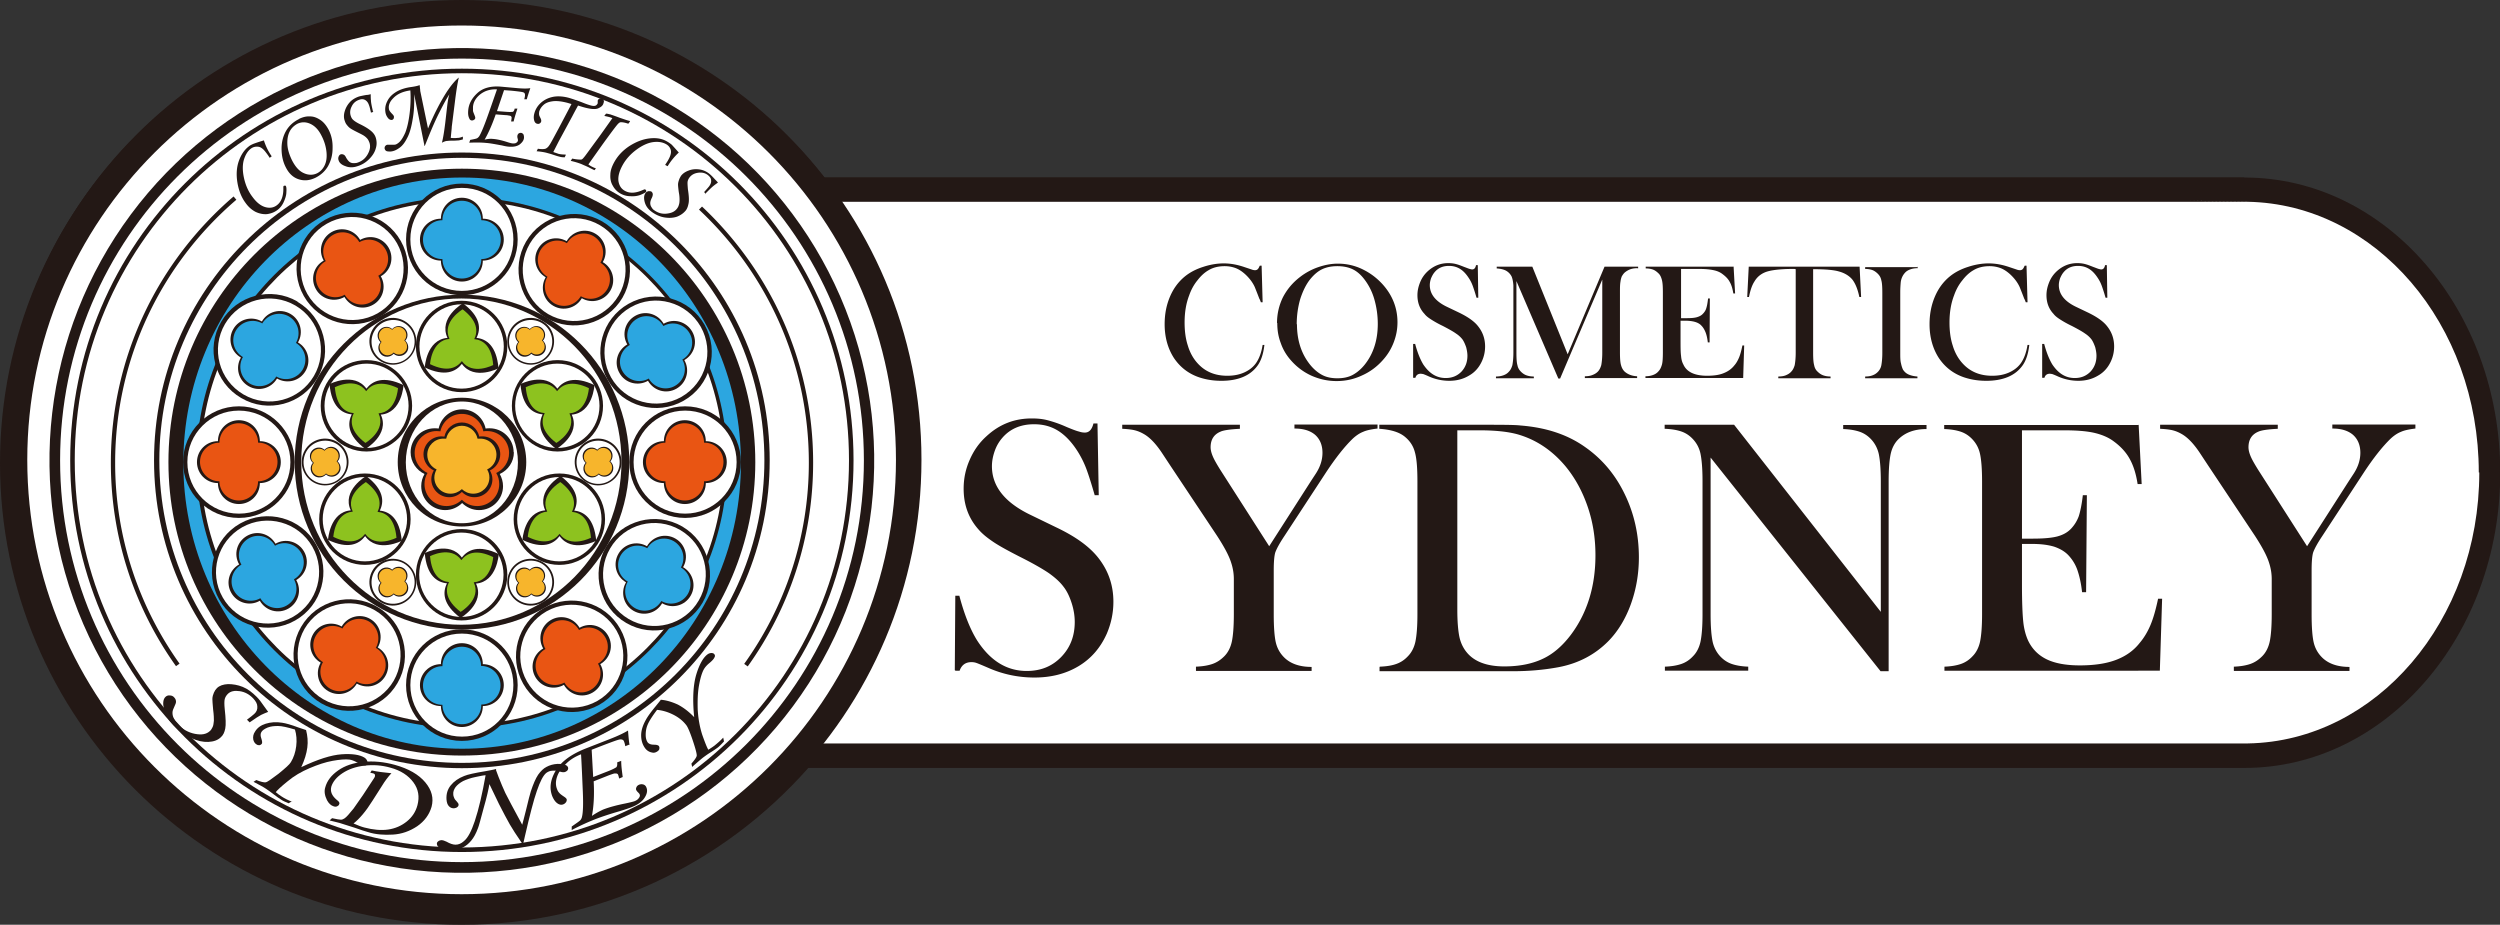 <svg xmlns="http://www.w3.org/2000/svg" id="_レイヤー_1" width="99" height="36.62"><rect width="100%" height="100%" fill="#333333" stroke="none"/><defs><style>.cls-2{fill:#f7b52c}.cls-3{fill:#e95513}.cls-4{fill:#fff}.cls-5{fill:#8dc21f}.cls-6{fill:#231815}.cls-7{fill:#2ca6e0}</style></defs><path d="M88.87 7.02H32.63C29.29 2.78 24.1.05 18.28.05 8.18.05 0 8.24 0 18.34s8.18 18.28 18.28 18.28c5.47 0 10.37-2.41 13.73-6.21h56.87c5.59 0 10.13-5.23 10.13-11.69S94.48 7.03 88.88 7.03Z" class="cls-6"/><path d="M98.16 18.71c0-5.87-4.09-10.63-9.16-10.72s-.11 0-.11 0H31.97c-3.14-4.14-8.09-6.83-13.69-6.83C8.79 1.15 1.1 8.84 1.1 18.34s7.69 17.18 17.19 17.18c5.25 0 9.95-2.37 13.1-6.08H89.02c5.07-.09 9.16-4.86 9.16-10.73Z" class="cls-4"/><path d="M36.49 18.21C36.49 8.15 28.34 0 18.28 0S.07 8.15.07 18.21s8.15 18.21 18.21 18.21 18.21-8.15 18.21-18.21Z" class="cls-6"/><path d="M35.48 18.21c0-9.5-7.7-17.2-17.2-17.2s-17.2 7.7-17.2 17.2 7.7 17.2 17.2 17.2 17.2-7.7 17.2-17.2Z" class="cls-4"/><path d="m49.96 10.52.04 1.45h-.07c-.02-.06-.04-.11-.06-.14-.08-.21-.14-.36-.18-.46-.08-.18-.21-.35-.37-.5-.12-.11-.25-.2-.38-.25-.13-.05-.28-.08-.44-.08-.24 0-.46.05-.64.16-.16.09-.31.23-.44.4-.14.17-.25.37-.33.6-.12.31-.18.67-.18 1.07 0 .34.04.65.13.92.08.27.21.5.37.68.3.34.69.51 1.19.51.25 0 .47-.04.67-.13.2-.09.35-.21.46-.36.13-.18.22-.42.27-.73h.07c-.04.35-.13.63-.28.83-.14.19-.33.34-.57.44-.24.1-.53.15-.85.15-.3 0-.58-.04-.86-.13-.43-.14-.77-.4-1.02-.77-.24-.37-.37-.82-.37-1.34 0-.4.07-.76.21-1.09.14-.33.34-.6.6-.81.2-.16.43-.28.71-.37.27-.09.55-.14.82-.14s.54.05.83.15l.27.09c.05.02.1.03.14.03.05 0 .1-.02.13-.07.02-.02.03-.06.06-.11h.08ZM50.57 12.79c0-.36.08-.7.23-1.01.16-.31.38-.58.68-.81.22-.17.46-.3.72-.39.26-.09.52-.14.78-.14.33 0 .66.07.97.22.31.15.58.35.82.62.38.43.57.93.57 1.48 0 .28-.05.54-.15.8-.1.26-.24.49-.43.7-.23.26-.51.47-.83.61-.32.15-.65.22-1 .22s-.67-.07-.99-.21c-.31-.14-.58-.34-.81-.6-.18-.2-.32-.43-.41-.69-.1-.26-.14-.52-.14-.8Zm.79.05c0 .63.17 1.16.51 1.59.15.19.32.33.49.42.17.09.37.13.6.13s.43-.04.6-.13c.17-.09.34-.23.49-.42.34-.43.51-.97.51-1.6 0-.35-.05-.68-.14-.99-.09-.31-.23-.57-.4-.79-.14-.18-.29-.31-.46-.39-.17-.08-.37-.12-.6-.12s-.43.04-.6.12c-.17.08-.32.21-.47.39-.17.21-.3.48-.4.79-.09.31-.14.65-.14 1ZM55.96 14.96v-1.34h.08c.09.34.2.61.32.81.24.36.53.54.89.54.25 0 .45-.08.62-.25.16-.17.24-.38.24-.63 0-.11-.02-.22-.05-.34-.04-.11-.08-.21-.14-.3-.06-.08-.15-.17-.26-.24-.11-.08-.29-.18-.52-.3-.21-.1-.36-.19-.47-.26-.11-.07-.2-.14-.26-.22-.19-.2-.28-.45-.28-.74 0-.18.04-.35.11-.52.07-.17.17-.31.3-.43.23-.21.5-.32.81-.32.1 0 .2.01.28.03.09.02.2.06.35.12.11.04.18.07.22.08.04.01.07.02.1.02.08 0 .13-.06.15-.17h.07l.02 1.29h-.07c-.06-.21-.11-.36-.15-.47-.04-.11-.09-.21-.15-.3-.11-.17-.22-.29-.35-.37-.13-.08-.27-.12-.44-.12-.24 0-.43.08-.57.25-.06.07-.1.15-.14.24-.03.09-.05.18-.05.27 0 .36.23.65.7.87l.46.22c.35.17.61.35.76.55.18.23.27.49.27.79 0 .2-.04.39-.12.57-.11.25-.28.45-.51.58-.23.14-.49.21-.79.21-.28 0-.55-.06-.8-.17-.13-.06-.21-.09-.24-.1-.03 0-.06-.01-.09-.01-.1 0-.18.05-.21.16h-.07ZM64.84 10.62c-.12 0-.22.02-.3.05-.07.03-.14.07-.21.13-.05.05-.08.1-.11.15-.02.06-.04.12-.05.21-.02.11-.02.25-.02.4v2.39c0 .22.01.39.04.5.03.11.07.19.14.26.12.11.29.18.5.19v.07h-2.07v-.07c.13 0 .23-.02.3-.05.08-.03.15-.07.21-.13.07-.07.11-.16.14-.26.02-.11.04-.27.04-.49v-2.9l-1.67 3.92h-.07l-1.66-3.86v2.84c0 .22.01.39.04.49.02.11.07.19.14.26.06.06.13.11.21.14s.18.05.3.05v.07h-1.5v-.07c.12 0 .22-.02.3-.05s.15-.07.21-.14c.07-.07.11-.16.14-.26.02-.11.04-.27.04-.49V11.3c-.01-.16-.04-.28-.07-.35-.05-.1-.13-.18-.22-.23-.09-.05-.22-.08-.37-.09v-.07h1.41l1.4 3.47 1.46-3.47h1.33v.07ZM68.65 10.55l.06 1.07h-.07c-.03-.18-.07-.33-.14-.45-.06-.12-.16-.22-.28-.31-.1-.08-.22-.13-.36-.16-.14-.03-.32-.05-.55-.05h-.74v1.95h.19c.2 0 .34-.01.44-.04.1-.03.18-.07.24-.14.06-.06.11-.14.13-.22.03-.09.05-.21.07-.38h.07l-.01 1.74h-.07c-.02-.17-.05-.3-.09-.4-.04-.1-.09-.19-.16-.26-.06-.07-.15-.12-.25-.15s-.24-.05-.4-.05h-.18v.74c0 .3 0 .51.02.65.01.14.04.25.09.34.07.16.19.27.34.34.15.07.35.11.6.11.26 0 .48-.03.65-.1.18-.07.32-.17.43-.31.08-.09.14-.2.19-.32.05-.12.09-.28.13-.47h.07l-.04 1.29h-3.87v-.07c.12 0 .22-.02.3-.05.08-.03.15-.07.21-.14.07-.07.11-.16.14-.26s.04-.27.04-.49v-2.39c0-.22-.01-.38-.04-.49s-.07-.2-.14-.26c-.06-.06-.13-.11-.2-.14-.08-.03-.18-.05-.3-.05v-.07h3.49ZM71.06 10.65c-.14 0-.28 0-.44.01-.33.02-.58.06-.74.13-.16.07-.3.18-.4.35-.1.15-.17.36-.22.62h-.07l.06-1.2h4.39l.06 1.2h-.07c-.06-.29-.15-.52-.27-.68-.12-.15-.31-.27-.54-.33-.2-.06-.54-.09-1.02-.09v3.31c0 .22.01.38.04.49.02.11.07.2.14.26.06.06.13.11.21.14s.18.05.3.05v.07h-2.07v-.07c.13 0 .23-.02.3-.05s.15-.07.21-.14c.07-.07.11-.16.14-.26.02-.11.04-.27.04-.49v-3.31ZM75.94 10.55v.07c-.12 0-.22.02-.3.05-.08.03-.15.07-.21.14-.08.09-.14.21-.16.36-.01.11-.02.25-.02.4v2.39c0 .18 0 .32.03.43.02.1.05.19.08.25.06.09.13.15.22.19.09.04.21.07.35.08v.07h-2.07v-.07c.13 0 .23-.02.3-.05.08-.03.14-.07.2-.13a.51.51 0 0 0 .14-.26c.02-.11.04-.27.04-.49v-2.39c0-.22-.01-.39-.04-.49-.02-.11-.07-.19-.14-.26-.06-.06-.13-.11-.2-.14-.08-.03-.18-.05-.3-.05v-.07h2.07ZM80.25 10.52l.04 1.45h-.07c-.02-.06-.04-.11-.06-.14-.08-.21-.14-.36-.18-.46-.08-.18-.21-.35-.37-.5-.12-.11-.25-.2-.38-.25-.13-.05-.28-.08-.44-.08-.24 0-.46.05-.64.16-.16.09-.31.23-.44.4-.14.17-.25.37-.33.6-.12.31-.18.67-.18 1.07 0 .34.04.65.13.92.08.27.21.5.37.68.3.34.69.51 1.19.51.25 0 .47-.04.67-.13s.35-.21.46-.36c.13-.18.22-.42.27-.73h.07c-.04.35-.13.63-.28.83-.14.19-.33.34-.57.44-.24.1-.53.15-.85.15-.3 0-.58-.04-.86-.13-.43-.14-.77-.4-1.02-.77-.24-.37-.37-.82-.37-1.34 0-.4.07-.76.21-1.09.14-.33.34-.6.6-.81.2-.16.43-.28.71-.37.27-.09.55-.14.82-.14s.54.05.83.15l.27.09c.05.02.1.03.14.03.05 0 .1-.02.13-.07.02-.02.03-.06.06-.11h.08ZM80.87 14.96v-1.34h.08c.09.34.2.61.32.81.24.36.53.54.89.54.25 0 .45-.08.62-.25.16-.17.24-.38.24-.63 0-.11-.02-.22-.05-.34-.04-.11-.08-.21-.14-.3-.06-.08-.15-.17-.26-.24-.11-.08-.29-.18-.52-.3-.21-.1-.36-.19-.47-.26-.11-.07-.2-.14-.26-.22-.19-.2-.28-.45-.28-.74 0-.18.04-.35.11-.52.07-.17.17-.31.3-.43.23-.21.5-.32.81-.32.1 0 .2.01.28.03.09.02.2.06.35.12.11.04.18.07.22.08.04.01.07.02.1.02.08 0 .13-.06.15-.17h.07l.02 1.29h-.07c-.06-.21-.11-.36-.15-.47-.04-.11-.09-.21-.15-.3-.11-.17-.22-.29-.35-.37-.13-.08-.27-.12-.44-.12-.24 0-.43.08-.57.25-.06.07-.1.15-.14.24-.03.09-.05.18-.05.27 0 .36.23.65.7.87l.46.22c.35.17.61.35.76.55.18.23.27.49.27.79 0 .2-.04.39-.12.57-.11.25-.28.45-.51.58-.23.14-.49.21-.79.21-.28 0-.55-.06-.8-.17-.13-.06-.21-.09-.24-.1-.03 0-.06-.01-.09-.01-.1 0-.18.05-.21.16h-.07ZM37.81 26.54l.02-2.95h.16c.2.76.44 1.35.71 1.78.52.8 1.17 1.2 1.96 1.2.55 0 1-.18 1.36-.55.36-.37.54-.83.54-1.39 0-.24-.04-.49-.12-.74-.08-.25-.18-.47-.32-.65-.14-.19-.33-.36-.58-.54-.25-.17-.63-.39-1.15-.65-.45-.23-.8-.42-1.04-.58-.24-.16-.44-.32-.58-.48-.41-.45-.61-.99-.61-1.64 0-.4.08-.78.24-1.14.16-.37.38-.68.67-.94.51-.47 1.1-.7 1.79-.7.22 0 .43.02.62.07s.45.13.76.27c.24.1.4.16.49.18.09.03.16.04.23.04.17 0 .28-.12.34-.36h.16l.05 2.84h-.16c-.13-.45-.24-.8-.33-1.04-.09-.24-.2-.46-.33-.67-.23-.37-.49-.65-.77-.83-.28-.18-.6-.27-.97-.27-.53 0-.95.18-1.26.54-.13.15-.23.32-.3.52s-.11.4-.11.6c0 .8.51 1.44 1.53 1.93l1.01.49c.78.37 1.33.77 1.68 1.22.39.5.59 1.07.59 1.73 0 .44-.09.86-.26 1.26-.25.56-.62.99-1.12 1.29-.5.3-1.08.45-1.75.45-.61 0-1.21-.12-1.77-.36-.3-.13-.47-.2-.53-.22-.06-.02-.12-.03-.19-.03-.23 0-.39.11-.47.34h-.16ZM47.36 26.56v-.16c.27-.01.49-.05.66-.11.17-.06.32-.16.46-.3.15-.15.25-.35.3-.58.05-.23.08-.6.08-1.09v-1.39c0-.2-.03-.42-.11-.66-.09-.28-.28-.63-.56-1.06l-1.85-2.78-.33-.5c-.24-.36-.48-.61-.71-.74-.12-.07-.24-.12-.36-.15s-.29-.05-.5-.06v-.16h4.66v.16c-.4.02-.65.06-.76.11-.27.11-.4.32-.4.62 0 .11.03.23.09.37.06.14.16.31.29.52l1.94 3.03 1.66-2.59.19-.29c.18-.28.26-.55.26-.82 0-.3-.1-.54-.29-.71-.2-.17-.47-.25-.82-.25v-.16h3.29v.16c-.25.03-.44.07-.57.13-.13.05-.27.14-.41.27-.32.31-.68.76-1.08 1.37l-1.63 2.49c-.2.3-.31.51-.36.65-.04.14-.06.37-.06.7v1.75c0 .51.03.88.08 1.1.05.22.15.41.3.57.26.28.64.41 1.12.41v.16h-4.57ZM54.64 26.4c.28-.01.5-.05.66-.11.17-.06.32-.16.45-.3.15-.15.25-.35.3-.58.05-.24.08-.6.08-1.08v-5.27c0-.52-.03-.91-.1-1.15-.06-.24-.19-.44-.38-.6-.23-.2-.58-.3-1.03-.33v-.16h3.93c.87 0 1.43 0 1.67.03 1.01.08 1.86.36 2.56.86.67.47 1.19 1.09 1.56 1.86.37.76.56 1.6.56 2.5 0 .66-.11 1.28-.32 1.86-.21.58-.51 1.07-.88 1.45-.53.54-1.19.89-1.98 1.04-.59.11-1.19.16-1.81.16h-5.28v-.16Zm3.07-9.37v7.11c0 .47.03.82.08 1.07.05.24.15.45.29.62.3.37.8.56 1.49.56.59 0 1.09-.1 1.5-.29.42-.19.79-.51 1.12-.94.32-.42.57-.9.74-1.44.17-.54.25-1.12.25-1.73 0-.68-.1-1.32-.31-1.93-.21-.61-.5-1.14-.88-1.6-.53-.63-1.16-1.05-1.89-1.26-.4-.11-.91-.16-1.53-.16h-.87ZM67.74 18.1v6.22c0 .49.03.85.08 1.09.05.23.16.43.3.58.13.14.28.24.45.3.17.06.39.1.66.11v.16h-3.3v-.16c.27-.01.49-.05.66-.11.17-.06.32-.16.45-.3.15-.15.25-.35.3-.58.05-.24.08-.6.08-1.08v-5.28c0-.48-.03-.84-.08-1.08-.05-.24-.16-.43-.3-.58-.13-.14-.28-.24-.45-.3-.17-.06-.39-.1-.67-.11v-.16h2.75l5.81 7.41v-5.16c0-.49-.03-.85-.08-1.09-.05-.23-.16-.43-.3-.58-.13-.14-.28-.24-.45-.3-.17-.06-.39-.1-.66-.11v-.16h3.3v.16c-.48 0-.85.14-1.12.41-.15.15-.25.35-.3.58-.05.24-.08.59-.08 1.08v7.52h-.32l-6.73-8.46ZM84.69 16.81l.12 2.36h-.16c-.06-.39-.16-.72-.31-.99-.14-.26-.35-.49-.62-.69-.22-.17-.49-.28-.79-.35-.31-.07-.71-.1-1.22-.1h-1.64v4.29h.43c.43 0 .76-.03.98-.09.22-.06.4-.16.54-.31.13-.14.23-.3.3-.49.06-.19.12-.47.16-.83h.16l-.03 3.84h-.16c-.04-.37-.11-.66-.19-.89-.08-.22-.2-.41-.35-.57-.14-.15-.33-.26-.56-.34-.23-.07-.52-.11-.87-.11h-.41v1.64c0 .65.02 1.13.05 1.43.03.3.1.55.19.75.16.34.41.59.74.75.33.16.77.24 1.31.24.57 0 1.05-.07 1.44-.22.39-.15.7-.37.94-.68.17-.2.31-.44.42-.7.11-.26.21-.61.3-1.04h.16l-.09 2.85H77v-.16c.27-.01.49-.05.66-.11.17-.06.32-.16.45-.3.15-.15.25-.35.3-.58.05-.24.08-.6.08-1.08v-5.27c0-.49-.03-.85-.08-1.08-.05-.24-.16-.43-.3-.58-.13-.14-.28-.24-.45-.3-.17-.06-.39-.1-.67-.11v-.16h7.69ZM88.46 26.56v-.16c.27-.01.49-.05.66-.11.17-.06.32-.16.46-.3.15-.15.25-.35.3-.58.05-.23.08-.6.08-1.09v-1.39c0-.2-.03-.42-.11-.66-.09-.28-.28-.63-.56-1.06l-1.85-2.78-.33-.5c-.24-.36-.48-.61-.71-.74-.12-.07-.24-.12-.36-.15s-.29-.05-.5-.06v-.16h4.66v.16c-.4.02-.65.06-.76.11-.27.11-.4.32-.4.62 0 .11.03.23.09.37.06.14.16.31.29.52l1.94 3.03 1.66-2.59.19-.29c.18-.28.26-.55.26-.82 0-.3-.1-.54-.29-.71-.2-.17-.47-.25-.82-.25v-.16h3.29v.16c-.25.03-.44.07-.57.13-.13.05-.27.14-.41.27-.32.31-.68.76-1.08 1.37l-1.63 2.49c-.2.3-.31.51-.36.65-.04.14-.06.37-.06.7v1.75c0 .51.03.88.08 1.1.05.22.15.41.3.57.26.28.64.41 1.12.41v.16h-4.57Z" class="cls-6"/><circle cx="18.29" cy="18.23" r="16.33" class="cls-6" transform="rotate(-83.41 18.291 18.232)"/><path d="M34.21 18.23c0 8.79-7.13 15.91-15.92 15.91S2.38 27.02 2.38 18.23 9.5 2.32 18.29 2.32s15.92 7.12 15.92 15.91Z" class="cls-4"/><path d="M33.8 18.23c0 8.57-6.95 15.51-15.51 15.51S2.78 26.8 2.78 18.23 9.73 2.72 18.29 2.72 33.8 9.66 33.8 18.23Z" class="cls-6"/><path d="M33.62 18.23c0 8.47-6.86 15.33-15.33 15.33S2.96 26.7 2.96 18.23 9.82 2.9 18.29 2.9s15.33 6.87 15.33 15.33Z" class="cls-4"/><path d="M30.48 18.23c0 6.73-5.46 12.19-12.19 12.19S6.1 24.96 6.1 18.23 11.56 6.04 18.29 6.04s12.19 5.46 12.19 12.19Z" class="cls-6"/><path d="M30.27 18.23c0 6.61-5.36 11.98-11.98 11.98S6.31 24.85 6.31 18.23 11.67 6.25 18.29 6.25s11.98 5.36 11.98 11.98Z" class="cls-4"/><path d="M29.91 18.3c0 6.42-5.2 11.62-11.62 11.62S6.67 24.72 6.67 18.3s5.2-11.62 11.62-11.62 11.62 5.2 11.62 11.62Z" class="cls-6"/><path d="M29.34 18.34c0 6.25-4.94 11.31-11.04 11.31S7.26 24.59 7.26 18.34 12.2 7.03 18.3 7.03s11.04 5.06 11.04 11.31Z" class="cls-7"/><path d="M28.8 18.32c0 5.81-4.71 10.51-10.51 10.51S7.78 24.12 7.78 18.32 12.49 7.81 18.29 7.81 28.8 12.52 28.8 18.32Z" class="cls-6"/><path d="M28.66 18.32c0 5.73-4.64 10.37-10.36 10.37S7.94 24.05 7.94 18.32 12.58 7.95 18.3 7.95s10.36 4.64 10.36 10.37Z" class="cls-4"/><path d="M24.92 18.3c0 3.66-2.96 6.63-6.62 6.63s-6.63-2.97-6.63-6.63 2.97-6.63 6.63-6.63 6.62 2.97 6.62 6.63Z" class="cls-6"/><path d="M24.61 18.28c0 3.57-2.84 6.46-6.34 6.46s-6.34-2.89-6.34-6.46 2.84-6.46 6.34-6.46 6.34 2.89 6.34 6.46Z" class="cls-4"/><path d="M20.5 18.3c0 1.22-.99 2.21-2.21 2.21s-2.21-.99-2.21-2.21.99-2.21 2.21-2.21 2.21.99 2.21 2.21Z" class="cls-6"/><path d="M20.33 18.3c0 1.12-.91 2.04-2.04 2.04s-2.04-.91-2.04-2.04.91-2.04 2.04-2.04 2.04.91 2.04 2.04Z" class="cls-4"/><path d="M19.95 18.3c0 .92-.74 1.66-1.66 1.66s-1.66-.74-1.66-1.66.74-1.66 1.66-1.66 1.66.74 1.66 1.66Z" class="cls-6"/><path d="M20.07 17.96c0-.46-.37-.83-.83-.83-.05 0-.09 0-.14.01-.08-.38-.41-.66-.81-.66s-.73.28-.81.66c-.05 0-.09-.01-.14-.01-.46 0-.83.37-.83.83 0 .33.2.62.48.75-.07.12-.11.26-.11.41 0 .46.37.83.83.83.23 0 .43-.09.58-.24.15.15.35.24.58.24.46 0 .83-.37.83-.83 0-.15-.04-.29-.11-.41.28-.13.48-.42.48-.75Z" class="cls-6"/><path d="M19.92 17.99c0-.42-.34-.76-.76-.76-.04 0-.08 0-.13.01-.07-.34-.38-.6-.74-.6s-.67.26-.74.6c-.04 0-.08-.01-.13-.01-.42 0-.76.34-.76.76 0 .3.18.57.44.68-.06.11-.1.24-.1.38 0 .42.34.76.76.76.21 0 .4-.08.53-.22.14.14.32.22.53.22.42 0 .76-.34.76-.76 0-.14-.04-.27-.1-.38.26-.12.44-.38.44-.69Z" class="cls-4"/><path d="M20.5 9.48c0 1.22-.99 2.21-2.21 2.21s-2.21-.99-2.21-2.21.99-2.21 2.21-2.21 2.21.99 2.21 2.21Z" class="cls-6"/><path d="M20.33 9.48c0 1.13-.91 2.04-2.04 2.04s-2.04-.91-2.04-2.04.91-2.04 2.04-2.04 2.04.91 2.04 2.04Z" class="cls-4"/><path d="M19.12 8.66c0-.46-.37-.83-.83-.83s-.83.37-.83.83c-.46 0-.83.37-.83.83s.37.83.83.83c0 .46.37.83.83.83s.83-.37.83-.83c.46 0 .83-.37.83-.83s-.37-.83-.83-.83Z" class="cls-6"/><path d="M19.06 8.72c0-.42-.34-.77-.77-.77s-.77.34-.77.77c-.42 0-.77.34-.77.77s.34.77.77.77c0 .42.34.77.77.77s.77-.34.77-.77c.42 0 .77-.34.77-.77s-.34-.77-.77-.77Z" class="cls-7"/><path d="M18.29 29.34c-1.22 0-2.21-.99-2.21-2.21s.99-2.21 2.21-2.21 2.21.99 2.21 2.21-.99 2.21-2.21 2.21Z" class="cls-6"/><path d="M18.29 29.17c-1.12 0-2.04-.91-2.04-2.04s.91-2.04 2.04-2.04c1.12 0 2.04.91 2.04 2.04s-.91 2.04-2.03 2.04Z" class="cls-4"/><path d="M19.12 27.96c.46 0 .83-.37.83-.83 0-.46-.37-.83-.83-.83 0-.46-.37-.83-.83-.83-.46 0-.83.37-.83.83-.46 0-.83.37-.83.83s.37.83.83.83c0 .46.37.83.83.83s.83-.37.83-.83Z" class="cls-6"/><path d="M19.06 27.9c.42 0 .76-.34.76-.76s-.34-.77-.77-.77c0-.42-.34-.76-.76-.76s-.77.34-.77.77c-.42 0-.77.34-.77.77s.34.76.77.76c0 .42.34.77.77.77s.77-.34.77-.77Z" class="cls-7"/><path d="M27.13 20.51c-1.22 0-2.21-.99-2.21-2.21s.99-2.21 2.21-2.21 2.21.99 2.21 2.21-.99 2.21-2.21 2.21Z" class="cls-6"/><path d="M27.13 20.34c-1.13 0-2.04-.91-2.04-2.04 0-1.12.91-2.04 2.04-2.04s2.04.91 2.04 2.04c0 1.12-.91 2.04-2.04 2.04Z" class="cls-4"/><path d="M27.95 19.13c.46 0 .83-.37.83-.83 0-.46-.37-.83-.83-.83 0-.46-.37-.83-.83-.83-.46 0-.83.37-.83.83-.46 0-.83.37-.83.83s.37.83.83.83c0 .46.37.83.83.83s.83-.37.83-.83Z" class="cls-6"/><path d="M27.89 19.06c.42 0 .76-.34.76-.77s-.34-.77-.77-.76c0-.42-.34-.77-.77-.77-.42 0-.76.34-.76.77-.42 0-.77.34-.77.76s.34.77.77.77c0 .42.34.76.77.76.42 0 .77-.34.76-.77Z" class="cls-3"/><path d="M9.46 20.51c-1.22 0-2.21-.99-2.21-2.21s.99-2.21 2.21-2.21 2.21.99 2.21 2.21-.99 2.21-2.21 2.21Z" class="cls-6"/><path d="M9.46 20.34c-1.13 0-2.04-.91-2.04-2.04 0-1.12.91-2.04 2.04-2.04 1.12 0 2.04.91 2.04 2.04 0 1.12-.91 2.04-2.03 2.04Z" class="cls-4"/><path d="M10.29 19.13c.46 0 .83-.37.83-.83 0-.46-.37-.83-.83-.83 0-.46-.37-.83-.83-.83-.46 0-.83.37-.83.83-.46 0-.83.37-.83.83 0 .46.37.83.83.83 0 .46.37.83.83.83s.83-.37.83-.83Z" class="cls-6"/><path d="M10.22 19.06c.42 0 .77-.34.77-.77 0-.42-.34-.77-.77-.76 0-.42-.34-.77-.77-.77-.42 0-.76.34-.76.77-.42 0-.77.34-.77.76s.34.77.77.77c0 .42.34.76.77.76.42 0 .76-.34.76-.77Z" class="cls-3"/><path d="M11.78 11.95c1.05.62 1.41 1.97.79 3.02-.61 1.05-1.97 1.41-3.02.79-1.05-.61-1.41-1.97-.79-3.02.61-1.05 1.97-1.41 3.02-.8Z" class="cls-6"/><path d="M11.7 12.1c.97.57 1.3 1.82.73 2.79-.57.97-1.81 1.3-2.79.73-.97-.57-1.3-1.81-.73-2.79.57-.97 1.81-1.3 2.79-.73Z" class="cls-4"/><path d="M10.37 12.73c-.4-.23-.9-.1-1.13.3-.23.39-.1.9.3 1.13-.23.39-.1.9.3 1.13.39.23.9.1 1.13-.3.4.23.9.1 1.13-.3.23-.39.1-.9-.3-1.13.23-.39.1-.9-.3-1.13-.4-.23-.9-.1-1.13.3Z" class="cls-6"/><path d="M10.39 12.81c-.36-.21-.83-.09-1.05.28-.21.37-.09.83.28 1.05-.21.36-.09.83.27 1.05.37.21.83.09 1.05-.28.37.21.83.09 1.05-.28.21-.37.09-.83-.27-1.05.21-.37.09-.83-.28-1.05-.37-.21-.83-.09-1.05.27Z" class="cls-7"/><path d="M27.82 23.87c-.62 1.05-1.97 1.41-3.02.8-1.05-.61-1.41-1.97-.8-3.02.62-1.05 1.97-1.41 3.02-.8 1.05.62 1.41 1.97.8 3.02Z" class="cls-6"/><path d="M27.67 23.78c-.56.97-1.81 1.3-2.78.73-.97-.57-1.3-1.81-.73-2.79.56-.97 1.81-1.3 2.78-.73.97.57 1.3 1.81.73 2.79Z" class="cls-4"/><path d="M27.05 22.46c.23-.39.1-.9-.3-1.13-.39-.23-.9-.1-1.13.3-.4-.23-.9-.1-1.13.3-.23.4-.1.9.3 1.13-.23.39-.1.9.3 1.13.4.23.9.1 1.13-.3.4.23.9.1 1.13-.3.23-.39.1-.9-.3-1.13Z" class="cls-6"/><path d="M26.96 22.48c.21-.37.09-.83-.28-1.05-.37-.21-.83-.09-1.05.28-.37-.21-.83-.09-1.05.28-.21.37-.09.83.28 1.04-.21.37-.09.83.28 1.05.37.21.83.09 1.05-.28.36.21.83.09 1.05-.28.21-.37.09-.83-.28-1.05Z" class="cls-7"/><path d="M24.65 11.79c-.62 1.05-1.97 1.41-3.02.8-1.05-.61-1.41-1.97-.8-3.02.61-1.05 1.97-1.41 3.02-.8 1.05.61 1.41 1.97.8 3.02Z" class="cls-6"/><path d="M24.5 11.7c-.57.97-1.81 1.3-2.79.74-.97-.57-1.3-1.81-.73-2.79.57-.97 1.81-1.3 2.78-.73.97.57 1.3 1.81.74 2.78Z" class="cls-4"/><path d="M23.87 10.38c.23-.39.1-.9-.3-1.13-.39-.23-.9-.1-1.13.3-.4-.23-.9-.1-1.13.3-.23.39-.1.9.3 1.13-.23.39-.1.9.3 1.13.39.23.9.1 1.13-.3.39.23.9.1 1.13-.3.23-.39.1-.9-.3-1.13Z" class="cls-6"/><path d="M23.78 10.4c.21-.37.09-.83-.28-1.05-.37-.21-.83-.09-1.05.28-.37-.21-.83-.09-1.05.28-.21.37-.09.83.28 1.05-.21.36-.09.83.27 1.05.37.21.83.09 1.05-.28.37.21.83.09 1.05-.28.21-.37.09-.83-.28-1.05Z" class="cls-3"/><path d="M15.74 27.05c-.61 1.06-1.97 1.41-3.02.8-1.05-.61-1.41-1.97-.8-3.02.61-1.06 1.97-1.41 3.02-.8 1.05.61 1.41 1.97.8 3.02Z" class="cls-6"/><path d="M15.59 26.96c-.57.97-1.81 1.3-2.79.73-.97-.56-1.3-1.81-.74-2.79.57-.97 1.81-1.3 2.79-.73.97.57 1.3 1.81.74 2.79Z" class="cls-4"/><path d="M14.96 25.64c.23-.39.1-.9-.3-1.13-.39-.23-.9-.1-1.13.3-.4-.23-.9-.1-1.13.3-.23.4-.1.9.3 1.13-.23.4-.1.9.3 1.13.4.23.9.1 1.13-.3.4.23.9.1 1.13-.3.23-.4.1-.9-.3-1.13Z" class="cls-6"/><path d="M14.88 25.66c.21-.36.09-.83-.27-1.05-.37-.21-.84-.09-1.05.28-.37-.21-.83-.09-1.05.28-.21.36-.09.83.28 1.05-.21.36-.09.83.28 1.05.37.21.83.09 1.05-.28.37.21.83.09 1.05-.28.21-.36.09-.83-.28-1.05Z" class="cls-3"/><path d="M24.3 17.6c.38.34.42.92.08 1.31-.34.38-.92.42-1.31.08-.38-.34-.42-.92-.08-1.31.34-.38.92-.42 1.31-.08Z" class="cls-6"/><path d="M24.25 17.66c.35.31.39.85.08 1.21s-.85.39-1.21.08c-.35-.31-.39-.85-.08-1.21.31-.35.85-.39 1.21-.08Z" class="cls-4"/><path d="M23.65 17.81c-.14-.13-.36-.11-.49.03s-.11.36.03.49c-.13.14-.11.36.03.49s.36.11.49-.03c.14.13.36.11.49-.03s.11-.36-.03-.49c.13-.14.11-.36-.03-.49s-.36-.11-.49.03Z" class="cls-6"/><path d="M23.65 17.85c-.13-.12-.34-.1-.45.03-.12.13-.1.34.03.45-.12.13-.1.34.03.45.13.12.34.1.45-.03.13.12.34.1.45-.03.12-.13.1-.34-.03-.45.12-.13.1-.34-.03-.45-.13-.12-.34-.11-.45.03Z" class="cls-2"/><path d="M13.49 17.6c.38.34.42.92.08 1.31-.34.38-.93.42-1.31.08-.38-.34-.42-.92-.08-1.31.34-.38.92-.42 1.31-.08Z" class="cls-6"/><path d="M13.44 17.66c.35.31.39.85.08 1.21s-.85.39-1.21.08c-.35-.31-.39-.85-.08-1.21.31-.35.85-.39 1.21-.08Z" class="cls-4"/><path d="M12.85 17.81c-.14-.13-.36-.11-.49.03s-.11.36.03.49c-.13.14-.11.36.03.49s.36.11.49-.03c.14.13.36.11.49-.03s.11-.36-.03-.49c.13-.14.11-.36-.03-.49-.15-.13-.36-.11-.49.03Z" class="cls-6"/><path d="M12.85 17.85c-.13-.12-.33-.1-.45.03s-.11.34.03.45c-.12.13-.1.34.03.45.13.12.34.1.45-.03.13.12.34.1.45-.03.12-.13.1-.34-.03-.45.12-.13.1-.34-.03-.45-.13-.12-.34-.11-.45.03Z" class="cls-2"/><path d="M16.17 12.82c.39.34.42.92.08 1.31-.34.38-.92.42-1.31.08-.38-.34-.42-.92-.08-1.31.34-.38.92-.42 1.31-.08Z" class="cls-6"/><path d="M16.13 12.88c.35.31.39.85.08 1.21s-.85.39-1.21.08c-.35-.31-.39-.85-.07-1.21.31-.35.85-.39 1.2-.08Z" class="cls-4"/><path d="M15.53 13.03c-.14-.13-.36-.11-.49.03-.13.15-.11.36.03.49-.13.14-.11.36.03.49s.36.11.49-.03c.14.13.36.11.49-.03s.11-.36-.03-.49c.13-.14.11-.36-.03-.49-.15-.13-.37-.11-.49.03Z" class="cls-6"/><path d="M15.53 13.06c-.13-.12-.34-.11-.45.03-.12.13-.1.34.03.45-.12.13-.1.33.03.45s.33.1.45-.03c.13.12.34.1.45-.03.12-.13.1-.34-.03-.45.12-.13.1-.34-.03-.45-.13-.12-.34-.11-.45.03Z" class="cls-2"/><path d="M21.63 12.82c.38.34.42.92.08 1.31-.34.38-.92.42-1.31.08-.38-.34-.42-.92-.08-1.31.34-.38.92-.42 1.31-.08Z" class="cls-6"/><path d="M21.58 12.88c.35.31.39.85.08 1.21s-.85.39-1.21.08-.39-.85-.08-1.21c.31-.35.85-.39 1.21-.08Z" class="cls-4"/><path d="M20.98 13.03c-.14-.13-.36-.11-.49.03-.13.15-.11.36.03.49-.13.14-.11.36.03.49s.36.11.49-.03c.14.13.36.11.49-.03s.11-.36-.03-.49c.13-.14.11-.36-.03-.49s-.36-.11-.49.03Z" class="cls-6"/><path d="M20.98 13.06c-.13-.12-.34-.11-.45.03-.12.13-.1.34.03.45-.12.13-.1.33.03.45s.34.1.45-.03c.13.12.34.1.45-.03.12-.13.1-.34-.03-.45.12-.13.11-.34-.03-.45-.13-.12-.34-.11-.45.03Z" class="cls-2"/><path d="M21.63 22.36c.38.34.42.92.08 1.31-.34.38-.92.42-1.31.08-.38-.34-.42-.92-.08-1.31.34-.38.92-.42 1.31-.08Z" class="cls-6"/><path d="M21.58 22.41c.35.31.39.85.08 1.21-.31.35-.85.39-1.21.08s-.39-.85-.08-1.21c.31-.35.85-.39 1.21-.08Z" class="cls-4"/><path d="M20.98 22.56c-.14-.13-.36-.11-.49.03s-.11.36.03.49c-.13.14-.11.36.03.49s.36.11.49-.03c.14.13.36.11.49-.03s.11-.36-.03-.49c.13-.14.11-.36-.03-.49s-.36-.11-.49.03Z" class="cls-6"/><path d="M20.98 22.6c-.13-.12-.34-.1-.45.03-.12.13-.1.34.03.45-.12.13-.1.34.03.45.13.12.34.1.45-.03.13.12.34.1.45-.03.12-.13.1-.34-.03-.45.12-.13.11-.34-.03-.45-.13-.12-.34-.1-.45.03Z" class="cls-2"/><path d="M16.17 22.36c.39.34.42.92.08 1.31-.34.38-.92.42-1.31.08-.38-.34-.42-.92-.08-1.31.34-.38.92-.42 1.31-.08Z" class="cls-6"/><path d="M16.13 22.41c.35.31.39.85.08 1.21-.31.35-.85.39-1.21.08-.35-.31-.39-.85-.07-1.21.31-.35.85-.39 1.2-.08Z" class="cls-4"/><path d="M15.53 22.56c-.14-.13-.36-.11-.49.03s-.11.36.03.49c-.13.14-.11.36.03.49s.36.11.49-.03c.14.13.36.11.49-.03s.11-.36-.03-.49c.13-.14.11-.36-.03-.49-.15-.13-.37-.11-.49.03Z" class="cls-6"/><path d="M15.53 22.6c-.13-.12-.34-.1-.45.03-.12.13-.1.34.03.45-.12.13-.1.34.03.45.13.12.33.1.45-.03.13.12.34.1.45-.03.12-.13.1-.34-.03-.45.12-.13.1-.34-.03-.45-.13-.12-.34-.1-.45.03Z" class="cls-2"/><path d="M15.87 9.54c.6 1.06.23 2.41-.83 3.01-1.06.6-2.41.23-3.01-.83-.6-1.06-.23-2.41.83-3.01 1.06-.6 2.41-.23 3.01.83Z" class="cls-6"/><path d="M15.72 9.63c.55.98.21 2.22-.77 2.78-.98.55-2.22.21-2.78-.77-.55-.98-.21-2.22.77-2.78.98-.56 2.22-.21 2.78.77Z" class="cls-4"/><path d="M14.26 9.5c-.22-.4-.73-.54-1.13-.31-.4.23-.54.73-.31 1.13-.4.22-.54.73-.31 1.13.22.4.73.54 1.13.31.23.4.73.54 1.13.31.4-.22.54-.73.31-1.13.4-.22.54-.73.31-1.13-.23-.4-.73-.54-1.13-.31Z" class="cls-6"/><path d="M14.23 9.59c-.21-.37-.67-.5-1.04-.29-.37.21-.5.68-.29 1.04-.37.21-.5.67-.29 1.04.21.37.68.5 1.04.29.21.37.68.5 1.04.29.37-.21.5-.68.29-1.04.37-.21.5-.67.29-1.04-.21-.37-.67-.5-1.04-.29Z" class="cls-3"/><path d="M23.73 27.91c-1.06.6-2.41.23-3.01-.83-.6-1.06-.23-2.41.83-3.01 1.06-.6 2.41-.23 3.01.83.6 1.06.23 2.41-.83 3.01Z" class="cls-6"/><path d="M23.65 27.76c-.98.55-2.22.21-2.78-.77-.56-.98-.21-2.22.77-2.78.98-.55 2.22-.21 2.78.77.55.98.21 2.22-.77 2.78Z" class="cls-4"/><path d="M23.77 26.3c.4-.23.54-.73.31-1.13-.23-.4-.73-.54-1.13-.31-.23-.4-.73-.54-1.13-.31-.4.23-.54.73-.31 1.13-.4.23-.54.73-.31 1.13.23.4.73.54 1.13.31.23.4.73.54 1.13.31.4-.23.54-.73.31-1.13Z" class="cls-6"/><path d="M23.68 26.28c.37-.21.5-.68.29-1.04-.21-.37-.68-.5-1.04-.29-.21-.37-.67-.5-1.04-.29-.37.21-.5.68-.29 1.04-.37.21-.5.68-.29 1.04.21.37.67.49 1.04.29.21.37.67.5 1.04.29.37-.21.5-.68.29-1.04Z" class="cls-3"/><path d="M27.07 15.87c-1.06.6-2.41.23-3.01-.83-.6-1.06-.23-2.41.83-3.01 1.06-.6 2.41-.23 3.01.83.6 1.06.23 2.41-.83 3.01Z" class="cls-6"/><path d="M26.98 15.72c-.98.55-2.22.21-2.78-.77-.55-.98-.21-2.22.77-2.78.98-.56 2.22-.21 2.78.77.55.98.21 2.22-.77 2.78Z" class="cls-4"/><path d="M27.1 14.26c.4-.23.54-.73.31-1.13-.23-.4-.73-.54-1.13-.31-.23-.4-.73-.54-1.13-.31-.4.23-.54.73-.31 1.13-.4.23-.54.73-.31 1.13.22.4.73.54 1.13.31.23.4.73.54 1.13.31.4-.23.54-.73.31-1.13Z" class="cls-6"/><path d="M27.02 14.24c.37-.21.5-.68.29-1.04-.21-.37-.67-.5-1.04-.29-.21-.37-.68-.5-1.04-.29-.37.21-.5.68-.29 1.04-.37.21-.5.68-.29 1.04.21.37.68.5 1.04.29.21.37.68.5 1.04.29.37-.21.5-.68.29-1.04Z" class="cls-7"/><path d="M11.69 24.57c-1.06.6-2.41.23-3.01-.83-.6-1.06-.23-2.41.83-3.01 1.06-.6 2.41-.23 3.01.83.6 1.06.23 2.41-.83 3.01Z" class="cls-6"/><path d="M11.6 24.43c-.98.55-2.22.21-2.78-.77-.56-.98-.21-2.22.77-2.78.98-.55 2.22-.21 2.78.77.56.98.21 2.22-.77 2.78Z" class="cls-4"/><path d="M11.73 22.97c.4-.23.54-.73.31-1.13-.23-.4-.73-.54-1.13-.31-.23-.4-.73-.54-1.13-.31-.4.23-.54.73-.31 1.13-.4.23-.54.73-.31 1.13.23.4.73.54 1.13.31.23.4.73.54 1.13.31.4-.23.54-.73.31-1.13Z" class="cls-6"/><path d="M11.64 22.94c.37-.21.5-.68.29-1.04-.21-.37-.68-.5-1.04-.29-.21-.37-.68-.5-1.04-.29-.37.21-.5.68-.29 1.04-.37.21-.5.68-.29 1.04.21.37.67.5 1.04.29.21.37.68.5 1.04.29.37-.21.5-.67.29-1.04Z" class="cls-7"/><path d="M20.84 18.3c0 1.41-1.14 2.55-2.55 2.55s-2.54-1.14-2.54-2.55 1.14-2.55 2.54-2.55 2.55 1.14 2.55 2.55Z" class="cls-6"/><path d="M20.51 18.31c0 1.33-.99 2.41-2.22 2.41s-2.22-1.08-2.22-2.41.99-2.41 2.22-2.41 2.22 1.08 2.22 2.41Z" class="cls-4"/><path d="M20.34 17.91c0-.53-.43-.95-.95-.95-.06 0-.11 0-.16.01-.09-.43-.47-.76-.93-.76s-.84.33-.93.76c-.05-.01-.11-.01-.16-.01-.53 0-.95.43-.95.95 0 .38.23.71.55.86-.08.14-.13.3-.13.48 0 .53.43.95.95.95.26 0 .5-.11.67-.28.17.17.41.28.67.28.53 0 .95-.43.95-.95 0-.17-.05-.34-.13-.48.33-.15.56-.48.56-.86Z" class="cls-6"/><path d="M20.16 17.94c0-.48-.39-.87-.87-.87-.05 0-.1 0-.15.01-.08-.4-.43-.69-.85-.69s-.77.3-.85.69c-.05 0-.1-.01-.15-.01-.48 0-.87.39-.87.87 0 .35.21.65.51.79-.08.13-.12.28-.12.44 0 .48.39.87.87.87.24 0 .46-.1.61-.25.16.16.37.25.61.25.48 0 .87-.39.87-.87 0-.16-.04-.31-.12-.44.3-.14.51-.44.51-.79Z" class="cls-3"/><path d="M19.81 17.99c0-.39-.32-.71-.71-.71-.04 0-.08 0-.12.01-.07-.32-.35-.56-.69-.56s-.63.24-.69.56c-.04 0-.08-.01-.12-.01-.39 0-.71.32-.71.71 0 .28.17.53.41.64-.06.1-.1.22-.1.35 0 .39.32.71.71.71.19 0 .37-.08.5-.21.13.13.3.21.5.21.39 0 .71-.32.71-.71 0-.13-.04-.25-.1-.35.24-.11.41-.36.41-.64Z" class="cls-6"/><path d="M19.66 18.01c0-.35-.28-.64-.64-.64h-.11c-.06-.29-.32-.51-.62-.51s-.56.22-.62.51h-.11c-.35 0-.64.28-.64.64 0 .26.15.48.37.58-.05.09-.09.2-.09.32 0 .35.28.64.64.64.17 0 .33-.07.45-.18.12.11.27.18.45.18.35 0 .64-.28.64-.64 0-.12-.03-.22-.09-.32.22-.1.37-.32.37-.58Z" class="cls-2"/><path d="M23.88 16.07c0 1-.81 1.81-1.8 1.81s-1.81-.81-1.81-1.81.81-1.81 1.81-1.81 1.8.81 1.8 1.81Z" class="cls-6"/><path d="M23.74 16.07c0 .92-.75 1.67-1.67 1.67s-1.67-.75-1.67-1.67.75-1.67 1.67-1.67 1.67.75 1.67 1.67Z" class="cls-4"/><path d="M20.61 15.22c.08.88.48 1.15.88 1.19-.18.36-.16.84.54 1.37 0 0 .98-.57.61-1.36.84-.07.9-1.17.9-1.17-.8-.38-1.23-.17-1.47.14-.49-.68-1.46-.18-1.46-.18Z" class="cls-6"/><path d="M20.82 15.34c.07.76.41.99.75 1.02-.15.31-.14.72.46 1.18 0 0 .84-.49.52-1.17.72-.06.77-1 .77-1-.68-.32-1.05-.15-1.26.12-.42-.59-1.25-.15-1.25-.15Z" class="cls-5"/><path d="M16.32 16.07c0 1-.81 1.81-1.81 1.81s-1.81-.81-1.81-1.81.81-1.81 1.81-1.81 1.81.81 1.81 1.81Z" class="cls-6"/><path d="M16.18 16.07c0 .92-.75 1.67-1.66 1.67s-1.67-.75-1.67-1.67.75-1.67 1.67-1.67 1.66.75 1.66 1.67Z" class="cls-4"/><path d="M13.05 15.22c.08.88.48 1.15.88 1.19-.18.36-.17.84.54 1.37 0 0 .98-.57.61-1.36.84-.07.9-1.17.9-1.17-.8-.38-1.23-.17-1.47.14-.49-.68-1.46-.18-1.46-.18Z" class="cls-6"/><path d="M13.26 15.34c.07.76.41.99.75 1.02-.15.31-.14.72.46 1.18 0 0 .84-.49.52-1.17.72-.06.77-1 .77-1-.68-.32-1.06-.15-1.26.12-.42-.59-1.25-.15-1.25-.15Z" class="cls-5"/><path d="M20.34 20.56c0-1 .81-1.81 1.81-1.81s1.81.81 1.81 1.81-.81 1.81-1.81 1.81-1.81-.81-1.81-1.81Z" class="cls-6"/><path d="M20.48 20.56c0-.92.75-1.67 1.67-1.67s1.67.75 1.67 1.67-.75 1.67-1.67 1.67-1.67-.75-1.67-1.67Z" class="cls-4"/><path d="M23.61 21.41c-.08-.88-.48-1.15-.87-1.19.18-.36.16-.84-.54-1.37 0 0-.97.57-.61 1.36-.84.07-.9 1.17-.9 1.17.8.38 1.23.17 1.47-.15.49.69 1.46.18 1.46.18Z" class="cls-6"/><path d="M23.4 21.29c-.06-.76-.41-.99-.75-1.02.15-.31.14-.72-.46-1.18 0 0-.84.49-.52 1.17-.72.06-.77 1-.77 1 .68.33 1.05.15 1.26-.12.42.59 1.25.15 1.25.15Z" class="cls-5"/><path d="M12.64 20.56c0-1 .81-1.81 1.81-1.81s1.81.81 1.81 1.81-.81 1.81-1.81 1.81-1.81-.81-1.81-1.81Z" class="cls-6"/><path d="M12.78 20.56c0-.92.75-1.67 1.67-1.67s1.67.75 1.67 1.67-.75 1.67-1.67 1.67-1.67-.75-1.67-1.67Z" class="cls-4"/><path d="M15.91 21.41c-.08-.88-.48-1.15-.87-1.19.18-.36.16-.84-.54-1.37 0 0-.98.57-.61 1.36-.84.07-.9 1.17-.9 1.17.8.38 1.23.17 1.47-.15.49.69 1.46.18 1.46.18Z" class="cls-6"/><path d="M15.7 21.29c-.07-.76-.41-.99-.75-1.02.15-.31.14-.72-.46-1.18 0 0-.84.49-.52 1.17-.72.06-.77 1-.77 1 .68.33 1.05.15 1.26-.12.42.59 1.25.15 1.25.15Z" class="cls-5"/><path d="M16.47 13.72c0-1 .81-1.81 1.81-1.81s1.81.81 1.81 1.81-.81 1.81-1.81 1.81-1.81-.81-1.81-1.81Z" class="cls-6"/><path d="M16.61 13.72c0-.92.75-1.67 1.67-1.67s1.67.75 1.67 1.67-.75 1.67-1.67 1.67-1.67-.75-1.67-1.67Z" class="cls-4"/><path d="M19.74 14.57c-.08-.88-.48-1.15-.87-1.19.18-.36.17-.84-.54-1.37 0 0-.98.57-.61 1.37-.84.07-.9 1.17-.9 1.17.8.38 1.23.17 1.47-.14.49.68 1.46.17 1.46.17Z" class="cls-6"/><path d="M19.53 14.45c-.06-.76-.41-.99-.75-1.02.15-.31.14-.72-.46-1.18 0 0-.84.49-.52 1.17-.72.06-.77 1-.77 1 .68.33 1.05.15 1.26-.12.42.59 1.25.15 1.25.15Z" class="cls-5"/><path d="M20.09 22.76c0 1-.81 1.81-1.81 1.81s-1.81-.81-1.81-1.81.81-1.81 1.81-1.81 1.81.81 1.81 1.81Z" class="cls-6"/><path d="M19.94 22.76c0 .92-.75 1.67-1.67 1.67s-1.67-.75-1.67-1.67.75-1.67 1.67-1.67 1.67.75 1.67 1.67Z" class="cls-4"/><path d="M16.82 21.91c.08.88.48 1.15.88 1.19-.18.36-.17.84.54 1.37 0 0 .98-.57.61-1.36.84-.07.9-1.17.9-1.17-.79-.38-1.23-.17-1.46.14-.49-.68-1.46-.18-1.46-.18Z" class="cls-6"/><path d="M17.03 22.03c.07.76.41.99.75 1.02-.15.31-.14.72.46 1.18 0 0 .84-.49.52-1.17.72-.06.77-1 .77-1-.68-.33-1.05-.15-1.26.12-.42-.59-1.25-.15-1.25-.15Z" class="cls-5"/><path d="m9.89 28.61-.11-.11c.13-.1.23-.17.29-.23.09-.08.13-.18.12-.29 0-.11-.06-.21-.16-.32-.15-.16-.33-.26-.54-.29-.2-.03-.36 0-.47.11-.06.06-.1.13-.12.2-.02.08-.02.22 0 .41.04.36.05.61.02.76-.03.15-.08.26-.17.34-.12.12-.29.18-.5.19-.21.01-.44-.04-.69-.16-.26-.12-.48-.28-.69-.5-.2-.21-.33-.42-.38-.65-.05-.22-.03-.38.06-.47.05-.05.11-.07.18-.06.07 0 .13.03.17.08.05.05.07.11.07.17 0 .04-.02.1-.06.18-.05.1-.08.18-.08.25s.01.14.05.22.09.16.15.23c.2.21.43.34.69.39.26.05.45.02.59-.11.05-.04.08-.1.11-.16s.04-.15.05-.25c0-.07 0-.22-.03-.44-.02-.22-.03-.36-.03-.42 0-.09.03-.18.06-.25s.07-.13.12-.18c.1-.1.25-.15.44-.16.19 0 .38.03.58.11.2.08.38.22.56.4.09.09.18.21.29.37.06.09.12.16.16.22-.1.04-.2.08-.28.12-.08.04-.23.14-.46.3ZM11.56 31.73l-.13.08c-.12-.05-.22-.09-.29-.14-.08-.05-.18-.12-.31-.22-.12-.09-.21-.16-.29-.21-.1-.07-.27-.16-.5-.28l.11-.07c.18.07.3.1.37.09s.23-.13.51-.34c.27-.22.44-.37.49-.46.11-.18.18-.39.21-.63s.01-.46-.05-.66c-.3-.09-.52-.14-.67-.14-.15 0-.28.01-.41.06-.12.05-.21.11-.25.18-.04.07-.04.15 0 .26.03.09.04.16.02.2-.02.03-.05.05-.09.06-.04 0-.08 0-.12-.03-.07-.04-.11-.11-.13-.19-.02-.11 0-.22.07-.32.09-.15.23-.25.42-.31.19-.06.41-.08.65-.04.14.02.36.08.65.19.11.04.21.07.3.1.06.23.08.46.05.69-.03.24-.11.5-.24.78.65-.31 1.18-.48 1.6-.51.42-.03.72.02.9.13.06.04.09.08.11.13.02.05.02.09 0 .13-.02.04-.07.06-.12.05-.06 0-.15-.04-.27-.11-.12-.07-.23-.11-.31-.12-.17-.02-.39 0-.67.05s-.58.15-.91.29c-.33.14-.62.31-.87.52-.26.21-.41.35-.47.43.07.06.15.12.23.17.12.08.26.15.42.21Z" class="cls-6"/><path d="m14.66 30.6.06-.09c.22.05.48.08.78.11-.13.14-.26.31-.38.51l-.37.58c-.26.42-.52.72-.75.9.16.07.31.13.43.16.34.09.66.12.94.08.28-.04.53-.15.74-.32.21-.17.35-.38.42-.64.09-.34.04-.64-.16-.91s-.5-.47-.91-.58c-.35-.1-.69-.12-1.03-.08-.34.04-.63.14-.87.3-.24.16-.38.34-.44.53-.05.19.02.36.21.52.06.04.09.08.1.1.01.02.02.05 0 .08-.01.04-.04.06-.08.08-.04.02-.09.02-.14 0-.1-.03-.19-.11-.26-.24-.09-.18-.12-.35-.07-.51.07-.26.24-.48.51-.67.27-.19.6-.3 1-.34.4-.04.82 0 1.25.12.54.15.94.38 1.2.69.26.31.34.63.25.97-.09.31-.28.57-.57.77-.3.2-.62.31-.96.33-.35.02-.68 0-.99-.1-.1-.03-.28-.08-.52-.17-.21-.07-.41-.13-.6-.19-.09-.02-.22-.06-.4-.1l.1-.09c.18.04.3.06.35.06.05 0 .09-.02.14-.05.08-.05.19-.18.36-.39l.37-.53.44-.67s.04-.06.04-.09c0-.02 0-.05-.01-.07-.02-.02-.04-.03-.08-.04-.01 0-.04 0-.08-.02ZM19.64 30.49l.1.27c.09.24.19.46.27.64.09.18.31.6.67 1.26.03-.09.07-.28.15-.58.09-.39.16-.64.19-.74.1-.3.19-.51.29-.66.1-.14.21-.25.33-.31.13-.07.27-.11.44-.12.13 0 .23 0 .31.04.07.03.11.08.11.13 0 .04-.01.07-.05.11-.04.03-.08.05-.13.05-.04 0-.08 0-.13-.02-.1-.02-.17-.04-.19-.04h-.12c-.1 0-.18.04-.25.09-.12.1-.24.33-.37.71-.13.37-.28.96-.47 1.78l-.08.35c-.26-.38-.43-.64-.52-.8-.12-.21-.26-.48-.43-.81l-.38-.79c-.03.19-.1.51-.23.96-.12.45-.19.71-.22.78-.08.22-.17.38-.27.5s-.21.21-.33.27c-.12.06-.26.09-.41.1-.19.01-.35-.01-.47-.07-.1-.04-.15-.1-.15-.18 0-.03.01-.06.05-.09.03-.03.07-.04.12-.05.06 0 .13.02.21.06.14.08.26.12.36.12.12 0 .23-.05.33-.14.16-.13.3-.4.43-.79.16-.48.3-1.09.43-1.82-.07 0-.21.03-.4.07-.2.04-.36.1-.49.16-.13.07-.23.15-.3.24-.07.1-.1.19-.09.29 0 .05.02.1.04.15.01.03.04.07.09.12.05.05.08.1.08.13 0 .04-.01.07-.05.1-.03.03-.08.04-.13.05-.08 0-.14-.02-.2-.08s-.09-.15-.1-.28c-.01-.21.04-.39.17-.55.13-.16.3-.28.53-.37.14-.06.42-.12.84-.19.15-.03.3-.05.43-.09Z" class="cls-6"/><path d="m24.91 29.49-.15.06c-.01-.08-.03-.14-.05-.19-.02-.06-.07-.08-.14-.08s-.31.09-.73.25l-.41.16.06 1.08.59-.23c.18-.07.29-.13.33-.16.03-.04.04-.1.03-.19l.16-.06c0 .2.03.41.06.64l-.14.06c-.02-.07-.03-.13-.05-.16 0-.02-.03-.03-.06-.04h-.08c-.05.01-.13.04-.24.08l-.58.23c.03.56 0 1.01-.07 1.37.16-.11.31-.19.44-.25.23-.09.52-.17.87-.24.19-.04.31-.07.37-.09.08-.03.14-.07.18-.13.04-.05.05-.1.03-.14 0-.02-.04-.06-.08-.1-.03-.03-.05-.06-.06-.09-.01-.03 0-.07.02-.11.02-.04.06-.07.11-.09.06-.02.11-.02.17 0 .05.02.09.06.11.12.05.12.02.26-.08.41-.1.15-.27.27-.5.36-.12.05-.28.1-.47.16-.42.12-.74.23-.95.31-.28.11-.6.25-.96.44v-.14c.2-.14.32-.22.35-.26.03-.04.05-.08.06-.14.04-.17.05-.5.03-.97-.02-.47-.04-.97-.07-1.49-.23.09-.43.21-.6.38-.17.16-.29.33-.35.51s-.06.34 0 .49c.02.06.05.11.09.15.03.04.1.09.19.15.06.04.09.07.1.1.01.03 0 .07-.02.11-.03.04-.06.07-.11.09-.07.03-.14.02-.21-.02-.1-.06-.17-.16-.23-.3-.12-.31-.08-.64.13-1 .21-.36.6-.65 1.17-.88l.97-.38c.34-.13.58-.25.73-.34.02.27.04.46.06.57ZM28.64 29.21l.03.15c-.09.1-.16.17-.23.23-.08.06-.18.13-.31.21-.13.08-.22.15-.29.2-.1.08-.24.2-.43.37l-.03-.13c.13-.15.2-.25.21-.31.01-.06-.04-.26-.15-.59-.11-.33-.2-.54-.26-.62-.13-.17-.3-.31-.52-.42-.22-.11-.43-.17-.64-.19-.19.25-.31.44-.37.58-.06.14-.08.27-.08.41 0 .13.03.23.08.3.05.06.13.09.25.09.1 0 .16.02.19.05.02.03.03.07.02.11 0 .04-.03.07-.07.1-.07.05-.14.07-.22.05-.11-.02-.21-.08-.28-.18-.1-.14-.15-.31-.15-.5 0-.2.07-.41.19-.62.07-.13.2-.31.4-.55.07-.09.14-.17.19-.24.23.02.45.09.67.19.21.11.43.27.65.5-.07-.71-.04-1.27.08-1.68.12-.4.27-.67.44-.8.05-.04.11-.06.16-.06s.09.01.12.05.03.08 0 .13c-.02.05-.09.13-.2.22-.11.09-.18.18-.22.25-.08.15-.14.36-.19.64-.05.28-.06.6-.05.95.02.35.08.69.18 1 .11.31.19.51.24.59.08-.05.16-.1.24-.16.11-.09.23-.19.35-.32ZM10.76 6.19l-.08.06c-.05-.08-.1-.15-.14-.2-.11-.15-.21-.23-.32-.24-.1-.01-.2.01-.29.08-.12.09-.21.24-.27.43-.06.2-.06.44 0 .72.06.28.17.54.34.76.16.22.33.35.5.4.17.05.33.03.46-.07.18-.13.27-.37.26-.7 0-.03 0-.06.02-.07.01 0 .03-.01.04-.01s.03 0 .04.02c.02.03.03.11.02.24 0 .13-.05.27-.11.4s-.15.24-.25.31c-.12.09-.26.14-.41.16-.15.01-.3-.02-.45-.09-.15-.08-.28-.19-.4-.36-.17-.23-.27-.5-.32-.81-.05-.31-.03-.6.06-.85s.22-.44.39-.57c.06-.05.13-.08.2-.11.03-.01.16-.06.4-.13.07.22.17.43.31.63ZM11.84 4.71c.14-.07.29-.11.44-.1.15 0 .29.06.42.15s.23.22.32.39c.11.22.16.46.15.73 0 .27-.07.5-.18.7-.11.19-.27.34-.48.45-.24.12-.46.14-.68.07-.22-.07-.39-.23-.51-.47-.12-.23-.17-.48-.17-.75s.07-.51.18-.7c.11-.19.28-.35.5-.46Zm-.06.19c-.13.07-.24.17-.31.31-.07.14-.1.31-.09.51.01.2.08.42.19.64.13.25.28.42.47.5.18.08.36.08.52 0 .12-.06.22-.16.29-.3.07-.14.1-.31.08-.53-.02-.21-.08-.43-.2-.66-.12-.24-.27-.39-.45-.47-.18-.08-.35-.07-.5 0ZM14.79 4.43l-.1.03c-.03-.13-.05-.23-.08-.3-.03-.09-.08-.16-.15-.2-.07-.04-.15-.04-.23-.01-.13.04-.24.13-.3.26-.07.13-.08.26-.04.38.02.06.05.12.1.16.04.04.13.1.25.16.23.11.38.21.47.29.09.08.14.16.17.25.04.13.05.28 0 .43-.04.15-.13.29-.26.42s-.29.23-.46.28c-.17.06-.34.06-.48 0-.15-.05-.24-.13-.27-.23a.195.195 0 0 1 0-.15c.02-.05.05-.08.09-.09.04-.01.08 0 .12.02.02.01.06.05.09.12.05.08.09.13.13.16.04.03.09.05.15.05s.12 0 .17-.02c.18-.06.31-.17.4-.33.09-.16.12-.31.07-.46-.02-.05-.04-.1-.07-.14-.03-.04-.08-.09-.14-.13-.04-.03-.14-.08-.28-.15-.14-.07-.23-.12-.27-.15-.06-.04-.1-.09-.14-.14-.04-.05-.06-.1-.08-.16-.04-.11-.04-.24 0-.37.04-.14.11-.26.2-.36s.22-.18.37-.23c.08-.02.17-.04.29-.06.07 0 .13-.02.17-.03 0 .09 0 .17.01.25 0 .08.03.22.08.44ZM16.81 5.78l-.41-2.05c.01.35 0 .68-.06 1-.05.31-.12.56-.22.74-.09.18-.19.31-.31.39-.11.08-.22.13-.34.14-.07 0-.13 0-.17-.02-.04-.02-.06-.06-.07-.1 0-.03 0-.07.03-.1.02-.03.06-.05.1-.05h.26c.06 0 .12-.04.18-.09.09-.08.17-.21.25-.39.07-.18.13-.43.17-.75.04-.32.05-.62.03-.92-.29.04-.52.14-.68.31-.13.13-.19.27-.17.41 0 .06.05.13.13.21.04.04.07.08.07.11s0 .06-.02.09c-.02.02-.04.04-.07.04-.05 0-.1-.02-.14-.07-.06-.07-.1-.16-.11-.26-.02-.15.01-.29.09-.44.08-.15.2-.26.37-.36.16-.09.36-.15.6-.18.13-.02.22-.04.3-.07.01.12.02.18.02.19 0 .01 0 .04.01.08l.3 1.45c.24-.58.49-1.06.74-1.45.18-.27.34-.46.48-.57-.06.25-.11.59-.16 1l-.12.95c0 .05-.01.13-.02.23l-.02.21c.1.01.19.01.27 0 .07 0 .13-.02.21-.05v.11c-.07.02-.12.03-.16.04-.05 0-.13.01-.23.01-.08 0-.15 0-.22.01-.07 0-.14.03-.22.07.05-.19.09-.45.13-.77l.07-.61c.03-.26.06-.44.1-.54-.09.13-.22.36-.39.7-.14.27-.29.61-.46 1.03l-.13.32ZM20.86 3.93h-.1c.02-.07.03-.12.03-.16 0-.05-.01-.09-.06-.11-.04-.02-.2-.04-.49-.07l-.28-.02-.28.83.4.03c.13.01.2 0 .23 0 .03-.02.06-.06.07-.13h.11c-.05.16-.11.33-.15.51h-.1c.01-.07.02-.11.02-.15 0-.01 0-.03-.02-.05 0-.01-.02-.02-.05-.03-.03 0-.09-.02-.16-.02l-.4-.03c-.15.43-.3.76-.44 1 .12-.03.23-.04.32-.03.15.01.34.05.56.12.12.04.2.06.24.06.06 0 .1 0 .14-.03.04-.03.06-.06.06-.09 0-.02 0-.05-.02-.1 0-.03-.01-.06 0-.09 0-.03.02-.05.04-.08.03-.02.06-.03.09-.03.04 0 .07.02.1.05.02.03.03.08.03.13 0 .11-.07.2-.17.28-.1.07-.23.1-.39.09-.08 0-.19-.02-.31-.05-.27-.05-.48-.09-.63-.1-.19-.02-.41-.02-.67-.01l.04-.11c.16-.03.25-.05.28-.07.03-.02.05-.04.08-.08.07-.12.17-.35.3-.71.13-.36.26-.74.4-1.14-.15-.01-.3.01-.45.07-.14.06-.26.15-.35.26-.09.11-.14.23-.15.36v.15c0 .04.03.1.06.18.02.05.03.08.03.11s-.02.05-.04.07c-.03.02-.06.03-.09.03-.05 0-.09-.03-.11-.09-.04-.08-.05-.18-.04-.3.02-.27.15-.5.37-.7.22-.2.53-.28.92-.25l.66.06c.23.02.4.02.51 0-.07.21-.12.36-.14.45ZM22.41 6.13l-.05.1c-.09 0-.16-.01-.22-.03-.05-.01-.14-.04-.26-.08-.09-.03-.17-.05-.24-.07-.12-.03-.26-.05-.39-.06l.05-.1c.13.02.23.02.3 0 .05-.02.1-.06.14-.12.05-.06.17-.29.38-.68l.49-.93.02-.04c-.07-.02-.13-.04-.17-.05-.23-.06-.42-.08-.57-.06-.15.02-.27.06-.36.14-.09.08-.15.17-.18.28 0 .04-.01.08 0 .11 0 .03.02.07.05.13.03.06.04.11.03.14 0 .03-.03.06-.06.08-.03.02-.06.02-.1.01-.05-.01-.09-.05-.11-.11-.03-.09-.03-.19 0-.3.04-.15.12-.29.25-.41s.29-.2.47-.24c.18-.04.4-.03.63.03.11.03.29.09.53.18.17.07.29.11.37.13.08.02.14.02.18 0 .04-.02.06-.05.08-.09v-.1c0-.03.03-.06.06-.08.03-.02.06-.02.09-.01.04 0 .06.03.08.06s.02.07 0 .12c-.02.1-.1.16-.21.21s-.3.03-.53-.03c-.08-.02-.17-.05-.27-.08-.02.04-.1.18-.23.43l-.33.61-.2.37-.22.43c.08.03.15.05.2.07.08.02.17.03.27.03ZM24.95 4.81l-.07.09c-.14-.05-.24-.06-.29-.06-.04 0-.07.02-.1.05-.04.03-.2.24-.47.61-.09.12-.33.46-.72 1.01.07.06.17.11.3.16l-.06.07s-.11-.05-.22-.11c-.08-.04-.18-.08-.29-.13-.15-.06-.3-.1-.43-.13l.06-.09c.14.03.25.04.33.04.02 0 .04 0 .05-.01.03-.01.06-.05.11-.11s.22-.3.53-.72c.09-.12.28-.39.57-.8-.08-.04-.19-.06-.32-.09L24 4.5c.06 0 .11.02.17.03.05.02.18.06.36.13.18.06.31.11.41.13ZM26.43 6.58l-.09-.05c.05-.08.1-.15.13-.21.09-.16.12-.29.09-.39-.03-.1-.1-.18-.2-.23-.13-.07-.3-.1-.51-.07-.2.03-.42.13-.65.3-.23.17-.42.38-.55.62-.13.24-.18.44-.16.62.03.18.11.31.26.39.2.11.44.09.74-.05.03-.01.05-.02.07 0 .01 0 .02.02.03.04v.04c-.02.03-.09.07-.21.12-.12.05-.26.07-.41.06-.15 0-.28-.04-.39-.1a.771.771 0 0 1-.31-.31c-.08-.13-.11-.28-.1-.44 0-.16.06-.33.16-.51.14-.25.34-.46.6-.63.27-.17.53-.27.8-.3.27-.03.49.01.68.12.07.04.13.08.19.13.02.02.12.13.28.31-.17.16-.32.34-.44.54ZM27.96 7.67l-.08-.06c.09-.1.16-.18.2-.23.06-.08.09-.16.08-.24 0-.08-.05-.14-.12-.2-.11-.09-.24-.12-.39-.1-.15.02-.26.08-.34.18-.04.05-.07.11-.08.17-.01.06 0 .16.01.3.04.25.05.43.03.55-.02.11-.05.21-.11.29-.09.11-.2.19-.35.25-.15.05-.31.06-.5.03-.18-.03-.35-.11-.5-.22-.15-.11-.24-.24-.28-.39-.04-.15-.03-.27.03-.35.03-.05.08-.07.12-.08.05 0 .09 0 .12.02.03.03.05.06.05.11 0 .03-.01.08-.04.14-.04.08-.06.15-.06.2 0 .05.01.1.04.15.03.05.06.1.11.13.15.11.31.16.5.14.19-.02.32-.08.41-.2.03-.04.06-.09.07-.14.02-.05.03-.12.03-.2 0-.05 0-.16-.03-.31-.02-.15-.03-.25-.03-.3 0-.07.02-.13.04-.19s.05-.11.08-.16c.07-.09.17-.16.31-.21.13-.05.27-.06.42-.04.14.02.28.08.4.18.06.05.13.12.21.21.05.05.09.09.12.13-.07.05-.14.1-.2.15-.06.05-.16.15-.32.31ZM7.11 26.28c-1.6-2.25-2.55-4.99-2.55-7.95 0-4.17 1.86-7.9 4.8-10.42l-.11-.13c-2.97 2.55-4.86 6.33-4.86 10.55 0 3 .96 5.78 2.58 8.05l.14-.1ZM32.03 18.32c0 2.97-.95 5.72-2.56 7.97l.14.1c1.63-2.28 2.59-5.06 2.59-8.07 0-4-1.7-7.6-4.4-10.14l-.12.12c2.68 2.51 4.35 6.07 4.35 10.02Z" class="cls-6"/><path d="M0 .31h99v36H0z" style="fill:none"/></svg>